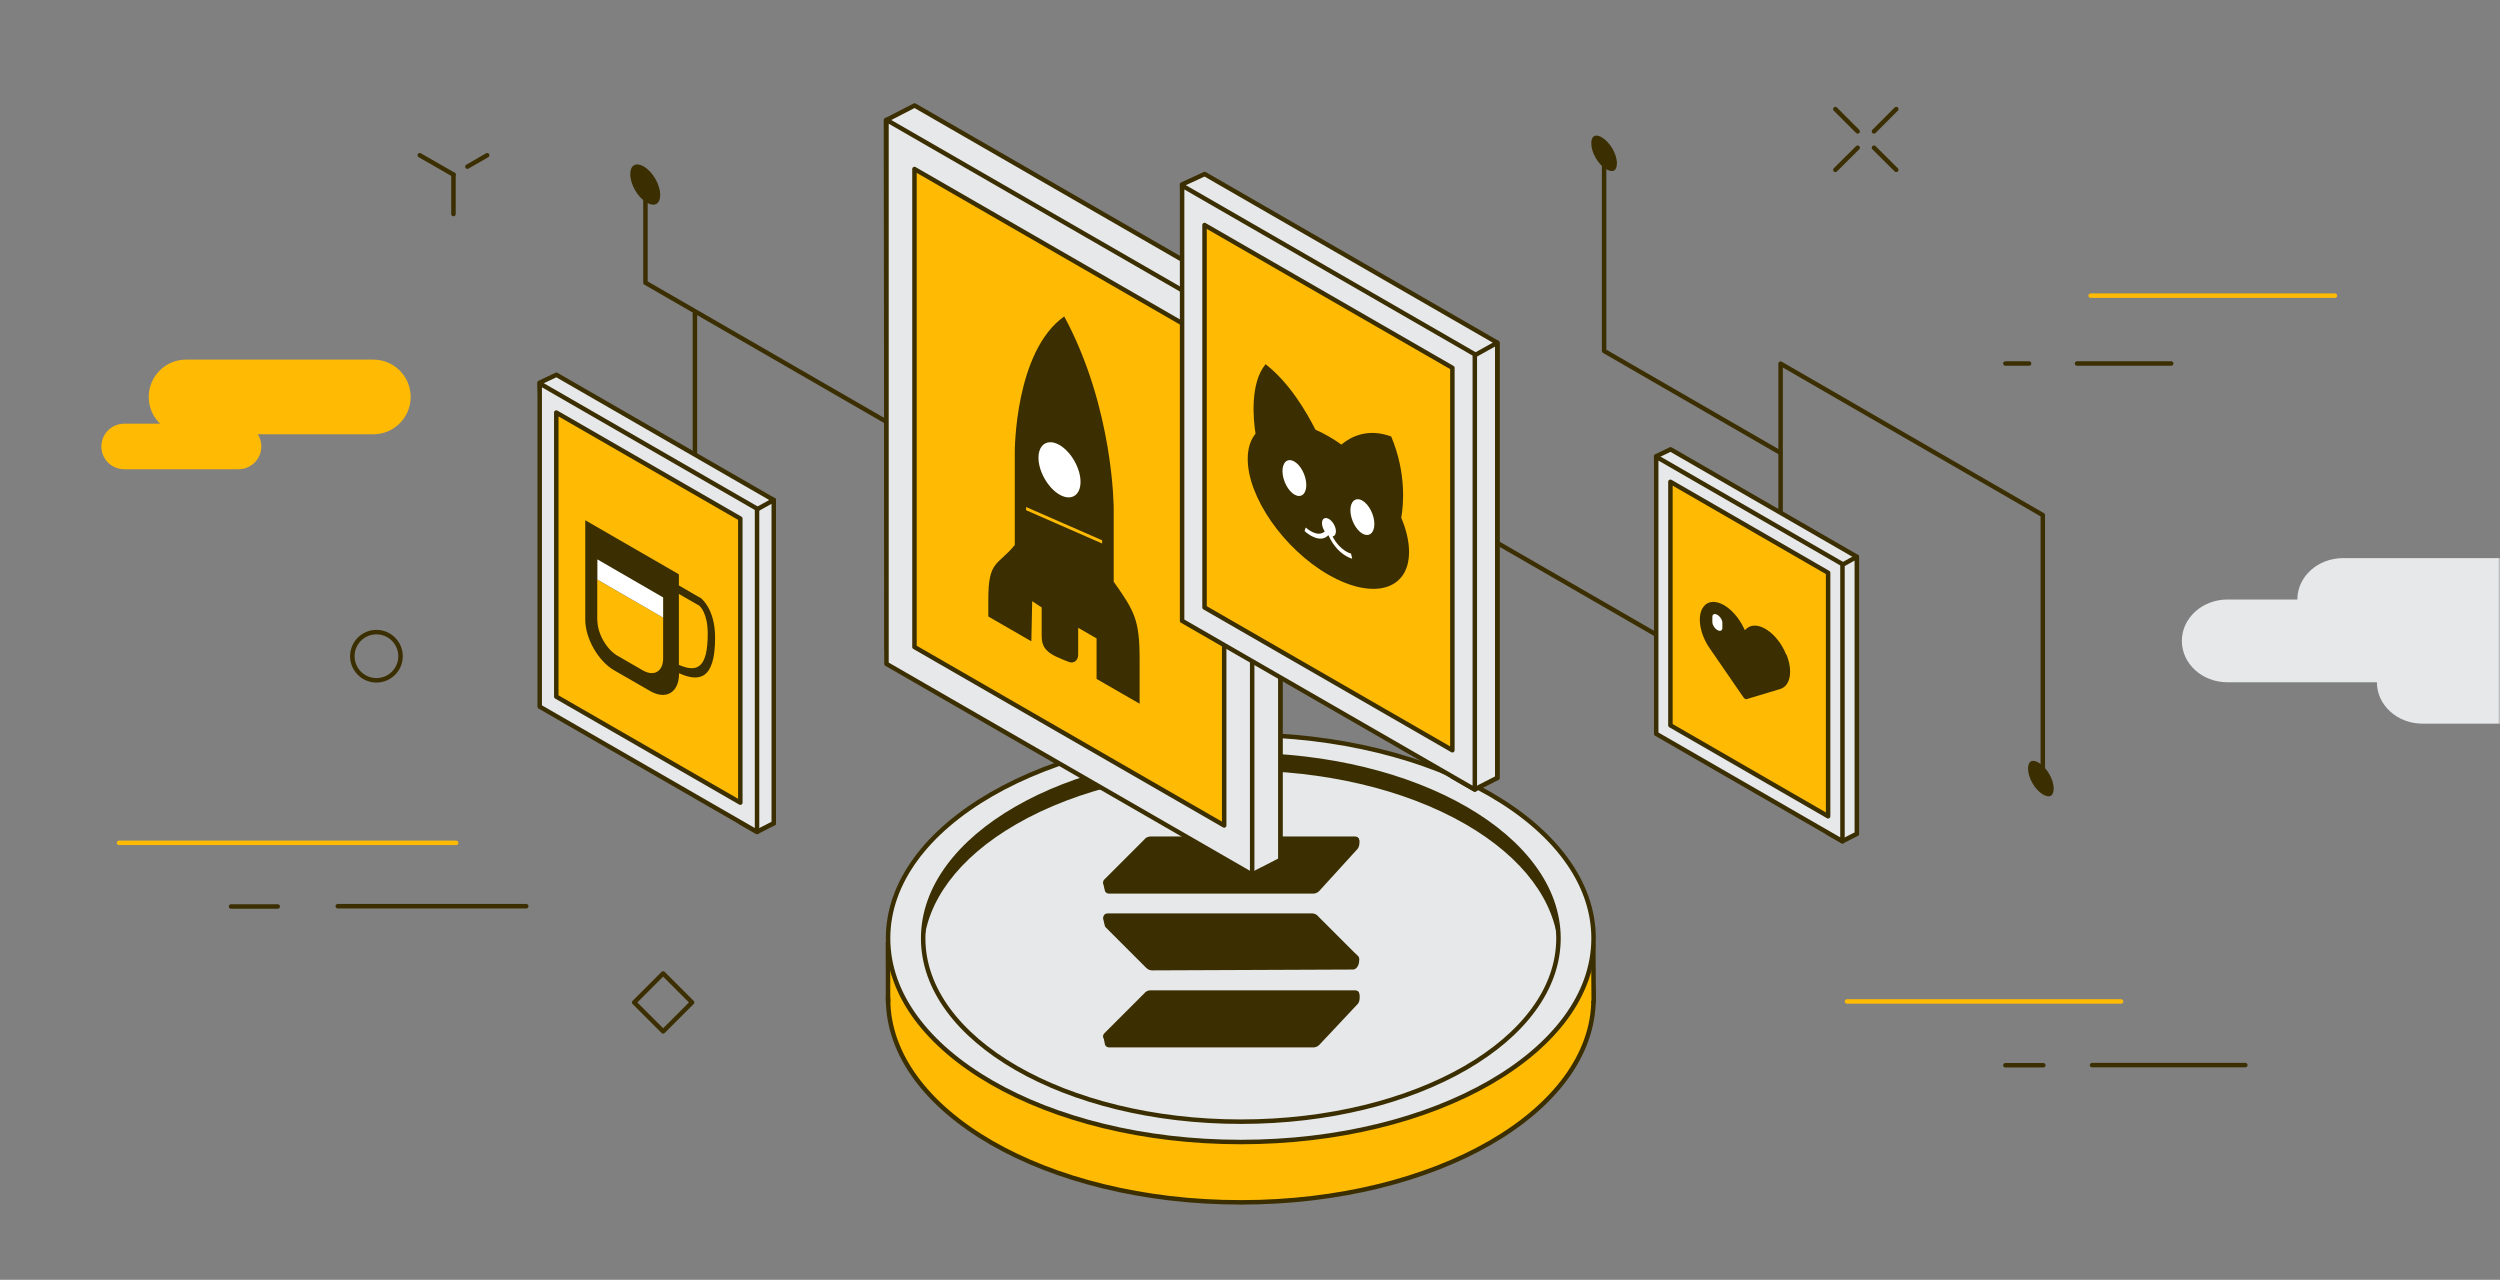 <svg width="1676" height="858" viewBox="0 0 1676 858" fill="none" xmlns="http://www.w3.org/2000/svg">
<rect x="0" y="0" width="1676" height="858" fill="#808080" stroke="none"/>
<mask id="mask0_6101_3" style="mask-type:luminance" maskUnits="userSpaceOnUse" x="0" y="0" width="1676" height="858">
<path d="M1675.7 0.446H0.646V857.446H1675.7V0.446Z" fill="white"/>
</mask>
<g mask="url(#mask0_6101_3)">
<path d="M432.708 127.881V189.524L670.782 326.914V385.475L826.571 475.418V224.642" stroke="#3B2E00" stroke-width="3" stroke-linecap="round" stroke-linejoin="round"/>
<path d="M422.526 116.766C422.526 113.871 423.367 111.723 425.048 110.789C425.702 110.415 426.356 110.228 427.196 110.228C428.504 110.228 429.998 110.695 431.586 111.629C437.564 115.085 442.607 123.771 442.607 130.683C442.607 133.578 441.767 135.726 440.085 136.66C438.498 137.594 436.069 137.314 433.547 135.82C427.57 132.364 422.526 123.678 422.526 116.766Z" fill="#3B2E00"/>
<path d="M997.491 360.351L1193.72 473.551V243.789L1369.5 345.314V518.849" stroke="#3B2E00" stroke-width="3" stroke-linecap="round" stroke-linejoin="round"/>
<path d="M465.865 439.927V210.072" stroke="#3B2E00" stroke-width="3" stroke-linecap="round" stroke-linejoin="round"/>
<path d="M1075.39 102.85V235.29L1193.63 303.564" stroke="#3B2E00" stroke-width="3" stroke-linecap="round" stroke-linejoin="round"/>
<path d="M1374.92 533.512C1373.7 534.166 1371.84 533.886 1369.69 532.672C1364.27 529.496 1359.6 521.557 1359.6 515.3C1359.6 512.965 1360.25 511.19 1361.47 510.443C1361.93 510.163 1362.4 510.069 1362.96 510.069C1363.99 510.069 1365.3 510.443 1366.7 511.283C1372.12 514.459 1376.79 522.398 1376.79 528.656C1376.79 530.991 1376.13 532.765 1374.92 533.512Z" fill="#3B2E00"/>
<path d="M1082.11 114.338C1080.9 114.991 1079.03 114.711 1076.88 113.497C1071.46 110.322 1066.79 102.383 1066.79 96.125C1066.79 93.79 1067.45 92.015 1068.66 91.268C1069.13 90.988 1069.6 90.894 1070.16 90.894C1071.18 90.894 1072.49 91.268 1073.89 92.109C1079.31 95.284 1083.98 103.223 1083.98 109.481C1083.98 111.816 1083.32 113.59 1082.11 114.338Z" fill="#3B2E00"/>
<path d="M1119.94 301.229L1110.25 305.93L1119.94 487L1244.81 559.01V373.24L1119.94 301.229Z" fill="#E6E8EA" stroke="#3B2E00" stroke-width="3" stroke-linecap="round" stroke-linejoin="round"/>
<path d="M1225.67 558.45L1235.19 563.961V563.867H1235.29H1235.38V563.774L1235.47 563.867V563.774H1235.57V563.681L1235.66 563.774V563.681H1235.75V563.587L1235.85 563.681V563.587H1235.94V563.494H1236.03H1236.13V563.4H1236.22H1236.31V563.307H1236.41H1236.5V563.214H1236.59H1236.69V563.12H1236.78V563.027L1236.87 563.12V563.027H1236.97V562.933L1237.06 563.027V562.933H1237.15V562.84L1237.25 562.933V562.84H1237.34H1237.43V562.747H1237.53H1237.62V562.653H1237.71V562.56L1237.81 562.653V562.56H1237.9V562.466L1237.99 562.56V562.466H1238.09V562.373L1238.18 562.466V562.373H1238.27V562.28L1238.37 562.373V562.28H1238.46V562.186L1238.55 562.28V562.186H1238.65V562.093L1238.74 562.186V562.093H1238.83V561.999H1238.93H1239.02V561.906H1239.11H1239.21V561.813L1239.3 561.906V561.813H1239.39V561.719L1239.49 561.813V561.719H1239.58V561.626L1239.68 561.719V561.626H1239.77V561.532L1239.86 561.626V561.532H1239.96V561.439H1240.05H1240.14V561.346H1240.24H1240.33V561.252H1240.42H1240.52V561.159H1240.61V561.065L1240.7 561.159V561.065H1240.8V560.972L1240.89 561.065V560.972H1240.98V560.879L1241.08 560.972V560.879H1241.17V560.785L1241.26 560.879V560.785H1241.36H1241.45V560.692H1241.54V560.598L1241.64 560.692V560.598H1241.73V560.505L1241.82 560.598V560.505H1241.92V560.412L1242.01 560.505V560.412H1242.1V560.318L1242.2 560.412V560.318H1242.29V560.225L1242.38 560.318V560.225H1242.48V560.131L1242.57 560.225V560.131H1242.66V560.038H1242.76H1242.85V559.945H1242.94H1243.04V559.851H1243.13H1243.22V559.758L1243.32 559.851V559.758H1243.41V559.664L1243.5 559.758V559.664H1243.6V559.571L1243.69 559.664V559.571H1243.78V559.478H1243.88H1243.97V559.384H1244.06H1244.16V559.291H1244.25H1244.35V559.197H1244.44V559.104L1244.53 559.197V559.104H1244.63V559.011L1244.72 559.104V559.011H1244.81V373.24L1225.67 383.888V558.45Z" fill="#E6E8EA" stroke="#3B2E00" stroke-width="3" stroke-linecap="round" stroke-linejoin="round"/>
<path d="M1230.43 555.555L1115.18 489.055V314.586L1230.43 381.086V555.555Z" fill="#FFBB04" stroke="#3B2E00" stroke-width="3" stroke-linecap="round" stroke-linejoin="round"/>
<path d="M1235.19 563.961L1110.32 491.95V306.18L1235.19 378.19V563.961ZM1119.85 486.253L1225.57 547.242V383.981L1119.85 322.992V486.253Z" fill="#E6E8EA" stroke="#3B2E00" stroke-width="3" stroke-linecap="round" stroke-linejoin="round"/>
<path d="M1197.46 438.806C1191.48 423.956 1177.75 415.083 1170.75 421.528L1169.72 422.462L1168.88 420.687C1161.87 406.304 1148.24 398.925 1142.17 406.584C1137.5 412.374 1139.27 424.703 1146.18 434.603L1168.79 467.48C1169.44 468.414 1170.28 468.881 1170.93 468.694L1193.54 461.876C1200.26 459.821 1202.13 449.827 1197.65 438.806H1197.46Z" fill="#3B2E00"/>
<path d="M1151.32 422.368C1149.45 421.341 1147.96 418.912 1147.96 417.044V413.589C1147.96 411.721 1149.45 411.067 1151.32 412.188C1153.19 413.215 1154.68 415.643 1154.68 417.511V420.967C1154.68 422.835 1153.19 423.489 1151.32 422.368Z" fill="white"/>
<path d="M831.846 806.051C962.454 806.051 1068.33 744.915 1068.33 669.501C1068.33 594.087 962.454 532.952 831.846 532.952C701.238 532.952 595.36 594.087 595.36 669.501C595.36 744.915 701.238 806.051 831.846 806.051Z" fill="#FFBB04" stroke="#3B2E00" stroke-width="3" stroke-linecap="round" stroke-linejoin="round"/>
<path d="M1068.43 672.023L1068.15 633.823L1051.89 658.947" fill="#FFBB04"/>
<path d="M1068.43 672.023L1068.15 633.823L1051.89 658.947" stroke="#3B2E00" stroke-width="3" stroke-linecap="round" stroke-linejoin="round"/>
<path d="M611.986 647.74L595.267 632.329L595.361 671.369" fill="#FFBB04"/>
<path d="M611.986 647.74L595.267 632.329L595.361 671.369" stroke="#3B2E00" stroke-width="3" stroke-linecap="round" stroke-linejoin="round"/>
<path d="M831.846 765.609C962.454 765.609 1068.33 704.474 1068.33 629.059C1068.33 553.645 962.454 492.51 831.846 492.51C701.238 492.51 595.36 553.645 595.36 629.059C595.36 704.474 701.238 765.609 831.846 765.609Z" fill="#E6E8EA" stroke="#3B2E00" stroke-width="3" stroke-linecap="round" stroke-linejoin="round"/>
<path d="M831.846 751.973C949.455 751.973 1044.8 696.943 1044.8 629.06C1044.8 561.177 949.455 506.147 831.846 506.147C714.237 506.147 618.896 561.177 618.896 629.06C618.896 696.943 714.237 751.973 831.846 751.973Z" fill="#E6E8EA" stroke="#3B2E00" stroke-width="3" stroke-linecap="round" stroke-linejoin="round"/>
<path d="M681.287 552.566C764.413 504.559 899.281 504.559 982.499 552.566C1021.73 575.262 1042.46 604.589 1044.7 634.29C1047.13 601.133 1026.4 567.416 982.499 542.105C899.374 494.098 764.506 494.098 681.287 542.105C637.39 567.416 616.655 601.133 619.084 634.29C621.232 604.589 641.967 575.262 681.287 552.566Z" fill="#3B2E00"/>
<path d="M768.522 670.249C769.549 669.221 770.95 668.661 772.445 668.661L909.554 664.365C912.076 664.365 912.076 671.183 910.302 672.957L884.43 700.51C883.403 701.537 882.002 702.191 880.507 702.191H743.491C742.931 702.191 742.37 702.004 741.903 701.724C741.436 701.444 741.063 700.977 740.876 700.51C740.876 700.323 740.689 700.136 740.689 699.856C740.689 699.483 739.568 694.813 739.662 694.439C739.755 693.879 741.623 694.906 742.09 694.439L768.615 670.342L768.522 670.249Z" fill="#3B2E00"/>
<path d="M768.522 567.136C769.549 566.109 770.95 565.548 772.445 565.548L909.554 561.345C912.076 561.345 911.796 567.416 910.021 569.191L884.337 597.397C883.309 598.425 881.908 599.078 880.414 599.078H743.398C742.837 599.078 742.277 598.892 741.81 598.611C741.343 598.331 740.969 597.864 740.782 597.397C740.596 596.93 739.475 591.98 739.568 591.42C739.662 590.859 741.997 590.579 742.37 590.112L768.428 567.229L768.522 567.136Z" fill="#3B2E00"/>
<path d="M884.336 618.692C883.309 617.665 881.908 617.104 880.413 617.104H743.397C742.837 617.104 742.743 614.863 742.276 615.143C741.809 615.423 739.755 614.676 739.568 615.143C739.381 615.61 740.502 619.813 740.595 620.373C740.689 620.933 740.969 621.401 741.342 621.774L768.428 648.86C768.988 649.42 769.549 649.794 770.203 650.074C770.856 650.354 771.604 650.541 772.351 650.541L907.219 649.981C911.328 649.42 912.076 642.695 910.301 640.921L884.243 618.599L884.336 618.692Z" fill="#3B2E00"/>
<path d="M767.495 665.485C768.522 664.458 769.923 663.897 771.417 663.897H908.434C910.955 663.897 912.17 666.886 910.395 668.66L883.309 695.746C882.282 696.774 880.881 697.427 879.387 697.427H742.37C741.81 697.427 741.25 697.241 740.783 696.96C740.316 696.68 739.942 696.213 739.755 695.746C739.568 695.279 739.475 694.625 739.568 694.158C739.662 693.691 739.942 693.131 740.316 692.757L767.401 665.672L767.495 665.485Z" fill="#3B2E00"/>
<path d="M767.495 562.373C768.522 561.345 769.923 560.785 771.417 560.785H908.434C910.955 560.785 912.17 563.774 910.395 565.548L883.309 592.634C882.282 593.661 880.881 594.315 879.387 594.315H742.37C741.81 594.315 741.25 594.128 740.783 593.848C740.316 593.568 739.942 593.101 739.755 592.634C739.568 592.167 739.475 591.513 739.568 591.046C739.662 590.486 739.942 590.019 740.316 589.645L767.401 562.559L767.495 562.373Z" fill="#3B2E00"/>
<path d="M883.402 613.929C882.375 612.902 880.974 612.341 879.479 612.341H742.463C741.903 612.341 741.342 612.528 740.875 612.808C740.408 613.088 740.035 613.555 739.848 614.022C739.661 614.489 739.568 615.143 739.661 615.61C739.755 616.077 740.035 616.638 740.408 617.011L767.494 644.097C768.054 644.657 768.615 645.031 769.269 645.311C769.922 645.591 770.671 645.778 771.418 645.778H908.434C910.956 645.778 912.17 642.789 910.395 641.015L883.309 613.929H883.402Z" fill="#3B2E00"/>
<path d="M839.554 576.663L594.382 435.35L593.948 80.606L613.155 70.721L858.327 212.033V576.663H858.234H858.141H858.047H857.954H857.86H857.767H857.674H857.58H857.487H857.393H857.3H857.207H857.113H857.02H856.926H856.833H856.74H856.646H856.553H856.459H856.366H856.273H856.179H856.086H855.992H855.899H855.806H855.712H855.619H855.525H855.432H855.339H855.245H855.152H855.058H854.965H854.872H854.778H854.685H854.591H854.498H854.405H854.311H854.218H854.124H854.031H853.938H853.844H853.751H853.657H853.564H853.471H853.377H853.284H853.19H853.097H853.004H852.91H852.817H852.723H852.63H852.537H852.443H852.35H852.256H852.163H852.07H851.976H851.883H851.79H851.696H851.603H851.509H851.416H851.322H851.229H851.136H851.042H850.949H850.855H850.762H850.669H850.575H850.482H850.389H850.295H850.202H850.108H850.015H849.922H849.828H849.735H849.641H849.548H849.455H849.361H849.268H849.174H849.081H848.988H848.894H848.801H848.707H848.614H848.52H848.427H848.334H848.24H848.147H848.054H847.96H847.867H847.773H847.68H847.587H847.493H847.4H847.306H847.213H847.12H847.026H846.933H846.839H846.746H846.653H846.559H846.466H846.372H846.279H846.186H846.092H845.999H845.905H845.812H845.719H845.625H845.532H845.438H845.345H845.252H845.158H845.065H844.971H844.878H844.785H844.691H844.598H844.504H844.411H844.318H844.224H844.131H844.037H843.944H843.851H843.757H843.664H843.57H843.477H843.384H843.29H843.197H843.103H843.01H842.917H842.823H842.73H842.636H842.543H842.45H842.356H842.263H842.169H842.076H841.983H841.889H841.796H841.702H841.609H841.516H841.422H841.329H841.235H841.142H841.049H840.955H840.862H840.768H840.675H840.582H840.488H840.395H840.301H840.208H840.115H840.021H839.928H839.834H839.741H839.648H839.554Z" fill="#E6E8EA" stroke="#3B2E00" stroke-width="3" stroke-linecap="round" stroke-linejoin="round"/>
<path d="M820.688 575.542L839.461 586.377V586.19L839.555 586.283V586.19L839.648 586.283V586.096L839.742 586.19V586.096L839.835 586.19V586.003L839.927 586.096V586.003H840.021V585.91L840.115 586.003V585.91H840.208V585.816L840.302 585.91V585.816H840.395V585.723L840.489 585.816V585.723H840.581V585.629L840.676 585.723V585.629H840.768V585.536L840.862 585.629V585.536H840.956V585.443L841.049 585.536V585.443H841.143V585.349L841.236 585.443V585.349H841.328V585.256L841.422 585.349V585.256H841.516V585.162L841.609 585.256V585.162H841.703V585.069L841.796 585.162V585.069H841.89V584.976L841.982 585.069V584.976H842.077V584.882L842.169 584.976V584.882H842.263V584.789L842.357 584.882V584.789H842.45V584.695L842.544 584.789V584.602L842.637 584.695V584.602L842.729 584.695V584.509L842.823 584.602V584.509L842.917 584.602V584.415L843.01 584.509V584.415H843.104V584.322L843.197 584.415V584.322H843.291V584.228L843.383 584.322V584.228H843.478V584.135L843.57 584.228V584.135H843.664V584.042L843.758 584.135V584.042H843.851V583.948L843.945 584.042V583.948H844.038V583.855L844.13 583.948V583.855H844.224V583.761L844.318 583.855V583.761H844.411V583.668L844.505 583.761V583.668H844.598V583.575L844.692 583.668V583.575H844.784V583.481L844.879 583.575V583.481H844.971V583.388L845.065 583.481V583.388H845.159V583.294L845.252 583.388V583.294H845.346V583.201L845.439 583.294V583.201H845.531V583.108L845.625 583.201V583.014L845.719 583.108V583.014L845.812 583.108V582.921L845.906 583.014V582.921L845.999 583.014V582.827L846.093 582.921V582.827H846.185V582.734L846.28 582.827V582.734H846.372V582.641L846.466 582.734V582.641H846.56V582.547L846.747 582.641V582.547H846.84V582.454L846.932 582.547V582.454H847.026V582.36L847.12 582.454V582.36H847.214V582.267L847.307 582.36V582.267H847.4V582.174L847.494 582.267V582.174H847.586V582.08L847.681 582.174V582.08H847.773V581.987L847.867 582.08V581.987H847.961V581.893L848.054 581.987V581.893H848.146V581.8L848.241 581.893V581.8H848.333V581.707L848.427 581.8V581.707H848.521V581.613L848.615 581.707V581.613H848.708V581.52L848.801 581.613V581.426L848.895 581.52V581.426L848.987 581.52V581.333L849.081 581.426V581.333L849.174 581.426V581.24L849.268 581.333V581.24H849.362V581.146L849.455 581.24V581.146H849.547V581.053L849.642 581.146V581.053H849.734V580.959L849.828 581.053V580.959H849.922V580.866L850.016 580.959V580.866H850.109V580.773L850.202 580.866V580.773H850.296V580.679L850.388 580.773V580.679H850.482V580.586L850.576 580.679V580.586H850.669V580.492L850.763 580.586V580.492H850.856V580.399L850.948 580.492V580.399H851.043V580.306L851.135 580.399V580.306H851.229V580.212L851.323 580.306V580.212H851.417V580.119L851.51 580.212V580.119H851.603V580.025L851.697 580.119V580.025H851.789V579.932L851.883 580.025V579.839L851.977 579.932V579.839L852.07 579.932V579.745L852.164 579.839V579.745L852.257 579.839V579.652L852.349 579.745V579.652H852.443V579.558L852.536 579.652V579.558H852.63V579.465L852.724 579.558V579.465H852.817V579.372L852.911 579.465V579.372H853.004V579.278L853.098 579.372V579.278H853.19V579.185L853.284 579.278V579.185H853.378V579.091L853.471 579.185V579.091H853.565V578.998L853.658 579.091V578.998H853.75V578.905L853.844 578.998V578.905H853.938V578.811L854.031 578.905V578.811H854.125V578.718L854.218 578.811V578.718H854.312V578.624L854.405 578.718V578.624H854.499V578.531L854.591 578.624V578.531H854.685V578.438L854.779 578.531V578.438H854.872V578.344L854.966 578.438V578.251L855.059 578.344V578.251L855.151 578.344V578.157L855.245 578.251V578.157L855.339 578.251V578.064L855.432 578.157V578.064H855.526V577.971L855.619 578.064V577.971H855.713V577.877L855.806 577.971V577.877H855.9V577.784L855.992 577.877V577.784H856.086V577.69L856.18 577.784V577.69H856.273V577.597L856.367 577.69V577.597H856.46V577.504L856.552 577.597V577.504H856.646V577.41L856.74 577.504V577.41H856.833V577.317L856.927 577.41V577.317H857.02V577.223L857.114 577.317V577.223H857.206V577.13L857.301 577.223V577.13H857.393V577.037L857.487 577.13V577.037H857.581V576.943L857.674 577.037V576.943H857.768V576.85L857.861 576.943V576.85H857.953V576.757L858.047 576.85V576.663L858.141 576.757V576.663L858.234 576.757V576.57L858.328 576.663V212.034L820.688 232.955V575.542Z" fill="#E6E8EA" stroke="#3B2E00" stroke-width="3" stroke-linecap="round" stroke-linejoin="round"/>
<path d="M830.122 569.845L603.723 439.367V96.779L830.122 227.351V569.845Z" fill="#FFBB04" stroke="#3B2E00" stroke-width="3" stroke-linecap="round" stroke-linejoin="round"/>
<path d="M839.461 586.377L594.289 445.064V80.341L839.461 221.654V586.283V586.377ZM613.062 433.763L820.688 553.407V232.955L613.062 113.311V433.763Z" fill="#E6E8EA" stroke="#3B2E00" stroke-width="3" stroke-linecap="round" stroke-linejoin="round"/>
<path d="M746.623 389.865V341.111C746.623 341.111 746.81 273.957 713.466 212.127C680.216 235.57 680.31 302.911 680.31 302.911V365.395C668.728 379.404 662.564 375.575 662.564 401.82V413.308L691.424 429.933L691.984 403.034L698.336 407.237V425.076C698.336 430.213 698.335 435.631 708.049 440.207C709.824 441.048 716.828 444.13 718.136 444.13C720.938 444.13 722.806 442.168 722.806 438.713V420.874L735.135 427.972V455.151L763.995 471.776V441.888C763.995 415.643 760.633 409.759 746.529 389.865H746.623Z" fill="#3B2E00"/>
<path d="M738.87 364.367L687.874 342.045V339.896L738.87 362.219V364.367Z" fill="#FFBB04"/>
<path d="M710.289 298.334C708.048 297.027 705.993 296.466 704.125 296.466C699.455 296.466 696.187 300.296 696.187 306.834C696.187 315.987 702.537 327.101 710.289 331.584C712.531 332.892 714.587 333.452 716.455 333.452C721.125 333.452 724.393 329.623 724.393 323.085C724.393 313.932 718.041 302.818 710.289 298.334Z" fill="white"/>
<path d="M373.025 251.261L361.734 256.595L373.025 467.947L518.727 551.912V335.227L373.025 251.261Z" fill="#E6E8EA" stroke="#3B2E00" stroke-width="3" stroke-linecap="round" stroke-linejoin="round"/>
<path d="M496.313 551.258L507.521 557.703V557.609H507.615V557.516L507.708 557.609V557.516H507.802H507.895V557.423H507.988V557.329L508.082 557.423V557.329H508.175V557.236L508.269 557.329V557.236H508.362V557.143L508.455 557.236V557.143H508.549V557.049L508.642 557.143V557.049H508.736V556.956L508.829 557.049V556.956H508.922V556.862H509.016H509.109V556.769L509.203 556.862V556.769H509.296V556.675L509.389 556.769V556.675H509.483V556.582H509.576H509.67V556.489L509.763 556.582V556.489H509.856V556.395L509.95 556.489V556.395H510.043V556.302H510.137H510.23V556.209H510.323V556.115L510.417 556.209V556.115L510.51 556.209V556.115H510.604V556.022H510.697H510.79V555.928H510.884V555.835L510.977 555.928V555.835H511.071H511.164V555.742H511.257H511.351V555.648H511.444V555.555L511.537 555.648V555.555H511.631V555.461L511.724 555.555V555.461H511.818H511.911V555.368H512.004V555.275L512.098 555.368V555.275H512.191V555.181L512.285 555.275V555.181H512.379V555.088L512.473 555.181V555.088H512.565V554.994L512.658 555.088V554.994H512.752V554.901L512.845 554.994V554.901H512.939V554.808H513.033H513.125V554.714L513.219 554.808V554.714H513.312V554.621L513.405 554.714V554.621H513.499V554.527H513.592H513.686V554.434H513.78H513.872V554.341L513.966 554.434V554.341H514.059V554.247H514.153H514.246V554.154H514.34V554.06L514.434 554.154V554.06H514.526H514.62V553.967H514.713H514.806V553.874H514.9V553.78L514.993 553.874V553.78H515.087V553.687L515.181 553.78V553.687H515.273H515.367V553.593H515.46V553.5L515.554 553.593V553.5H515.647V553.407L515.741 553.5V553.407H515.835V553.313L515.927 553.407V553.313H516.021V553.22L516.114 553.313V553.22H516.207V553.126L516.301 553.22V553.126H516.395V553.033L516.488 553.126V553.033H516.581V552.94L516.674 553.033V552.94H516.768V552.846L516.861 552.94V552.846H516.955V552.753H517.048H517.142V552.659H517.236H517.328V552.566L517.422 552.659V552.566H517.515V552.473H517.608H517.702V552.379H517.796V552.286L517.889 552.379V552.286H517.982H518.075V552.192H518.169H518.262V552.099H518.356V552.006L518.449 552.099V552.006H518.543V551.912L518.637 552.006V551.912H518.729V335.227L496.313 347.649V551.258Z" fill="#E6E8EA" stroke="#3B2E00" stroke-width="3" stroke-linecap="round" stroke-linejoin="round"/>
<path d="M501.916 547.896L367.422 470.375V266.765L501.916 344.286V547.896Z" fill="#FFBB04" stroke="#3B2E00" stroke-width="3" stroke-linecap="round" stroke-linejoin="round"/>
<path d="M507.52 557.703L361.817 473.737V257.052L507.52 341.017V557.703ZM372.932 467.013L496.312 538.089V347.649L372.932 276.572V467.013Z" fill="#E6E8EA" stroke="#3B2E00" stroke-width="3" stroke-linecap="round" stroke-linejoin="round"/>
<path d="M469.133 400.606L455.123 392.48V385.008L392.359 348.77V415.456C392.359 427.972 401.045 443.196 411.692 449.36L435.883 463.277C446.53 469.441 455.216 464.211 455.216 451.695V451.322C468.479 457.299 479.407 455.992 479.407 427.505C479.407 407.704 469.693 400.793 469.32 400.513L469.133 400.606ZM455.123 445.718V398.178L468.759 406.023C469.506 406.677 474.457 411.253 474.457 424.796C474.457 447.772 467.452 451.135 455.123 445.718Z" fill="#3B2E00"/>
<path d="M400.487 415.83C400.487 424.61 406.558 435.351 414.03 439.647L431.028 449.454C438.5 453.75 444.571 450.108 444.571 441.328V414.056L400.394 388.558V415.83H400.487Z" fill="#FFBB04"/>
<path d="M400.486 388.557L444.57 414.055V400.513L400.486 375.015V388.557Z" fill="white"/>
<path d="M807.61 116.673L792.409 123.677L807.61 408.451L1003.84 521.557V229.779L807.61 116.673Z" fill="#E6E8EA" stroke="#3B2E00" stroke-width="3" stroke-linecap="round" stroke-linejoin="round"/>
<path d="M973.674 520.624L988.711 529.31V529.216V529.123L988.804 529.216V529.123H988.898H988.991V529.03L989.085 529.123V529.03V528.936L989.178 529.03V528.936H989.271V528.843L989.365 528.936V528.843L989.458 528.936V528.843V528.749L989.552 528.843V528.749H989.645V528.656L989.738 528.749V528.656H989.832V528.563L989.925 528.656V528.563H990.019V528.469L990.112 528.563V528.469H990.205V528.376L990.299 528.469V528.376H990.392V528.282L990.486 528.376V528.282H990.579V528.189L990.672 528.282V528.189H990.766V528.096L990.859 528.189V528.096H990.953V528.002L991.046 528.096V528.002H991.139V527.909L991.233 528.002V527.909H991.326V527.815L991.42 527.909V527.815H991.513V527.722L991.606 527.815V527.722H991.7V527.629L991.793 527.722V527.629V527.535L991.887 527.629V527.535L991.98 527.629V527.535H992.073V527.442L992.167 527.535V527.442V527.348L992.26 527.442V527.348H992.354H992.447V527.255L992.54 527.348V527.255V527.162L992.634 527.255V527.162H992.727H992.821V527.068L992.914 527.162V527.068V526.975L993.007 527.068V526.975H993.101V526.881L993.194 526.975V526.881L993.288 526.975V526.881V526.788L993.381 526.881V526.788H993.474V526.695L993.568 526.788V526.695H993.661V526.601L993.755 526.695V526.601H993.848V526.508L993.941 526.601V526.508H994.035H994.128V526.414H994.222V526.321L994.315 526.414V526.321H994.408V526.228L994.502 526.321V526.228H994.595V526.134L994.689 526.228V526.134H994.782V526.041L994.875 526.134V526.041H994.969V525.948L995.062 526.041V525.948H995.156V525.854L995.249 525.948V525.854H995.342V525.761L995.436 525.854V525.761H995.529V525.667L995.623 525.761V525.667V525.574L995.716 525.667V525.574L995.809 525.667V525.574H995.903V525.48L995.996 525.574V525.48V525.387L996.09 525.48V525.387H996.183H996.276V525.294L996.37 525.387V525.294V525.2L996.463 525.294V525.2H996.557H996.65V525.107L996.743 525.2V525.107V525.013L996.837 525.107V525.013H996.93V524.92L997.024 525.013V524.92H997.117V524.827L997.21 524.92V524.827H997.304V524.733L997.397 524.827V524.733H997.491H997.584V524.64H997.677V524.547L997.771 524.64V524.547H997.864V524.453L997.958 524.547V524.453H998.051V524.36L998.144 524.453V524.36H998.238V524.266L998.331 524.36V524.266H998.425V524.173L998.518 524.266V524.173H998.611V524.08L998.705 524.173V524.08H998.798V523.986L998.892 524.08V523.986H998.985V523.893L999.078 523.986V523.893V523.799L999.172 523.893V523.799L999.265 523.893V523.799H999.359V523.706L999.452 523.799V523.706V523.613L999.545 523.706V523.613H999.639H999.732V523.519L999.826 523.613V523.519V523.426L999.919 523.519V523.426H1000.01H1000.11V523.332L1000.2 523.426V523.332V523.239L1000.29 523.332V523.239H1000.39V523.146L1000.48 523.239V523.146L1000.57 523.239V523.146V523.052L1000.67 523.146V523.052H1000.76V522.959L1000.85 523.052V522.959H1000.95H1001.04V522.865H1001.13V522.772L1001.23 522.865V522.772H1001.32H1001.41V522.679H1001.51V522.585L1001.6 522.679V522.585H1001.69V522.492L1001.79 522.585V522.492H1001.88V522.398L1001.97 522.492V522.398H1002.07V522.305L1002.16 522.398V522.305H1002.25V522.212L1002.35 522.305V522.212H1002.44V522.118L1002.54 522.212V522.118H1002.63V522.025L1002.72 522.118V522.025H1002.82V521.931L1002.91 522.025V521.931V521.838L1003 521.931V521.838L1003.1 521.931V521.838H1003.19V521.745L1003.28 521.838V521.745V521.651L1003.38 521.745V521.651H1003.47H1003.56V521.558L1003.66 521.651V521.558V521.464L1003.75 521.558V229.779L973.674 246.498V520.624Z" fill="#E6E8EA" stroke="#3B2E00" stroke-width="3" stroke-linecap="round" stroke-linejoin="round"/>
<path d="M981.147 516.14L800.047 411.72V137.594L981.147 242.014V516.14Z" fill="#FFBB04" stroke="#3B2E00" stroke-width="3" stroke-linecap="round" stroke-linejoin="round"/>
<path d="M988.712 529.31L792.481 416.203V124.425L988.712 237.531V529.31ZM807.518 407.237L973.675 502.971V246.591L807.518 150.857V407.237Z" fill="#E6E8EA" stroke="#3B2E00" stroke-width="3" stroke-linecap="round" stroke-linejoin="round"/>
<path d="M939.398 347.088C940.799 339.149 943.134 317.668 932.673 292.637C916.609 286.659 905.12 293.104 899.236 298.054C896.434 295.999 893.539 294.131 890.55 292.45C887.561 290.769 884.759 289.274 881.864 288.06C875.98 276.385 864.492 256.585 848.427 244.163C837.873 257.052 840.208 281.149 841.703 290.769C838.34 294.878 836.472 300.576 836.472 307.674C836.472 333.359 860.663 368.103 890.55 385.288C920.438 402.474 944.628 395.656 944.628 370.064C944.628 362.873 942.76 355.027 939.398 347.088Z" fill="#3B2E00"/>
<path d="M905.867 371.185C905.867 371.185 898.396 369.504 893.352 359.604C894.753 359.417 895.594 358.203 895.594 356.148C895.594 353.066 893.445 349.423 890.924 347.929C888.308 346.434 886.254 347.648 886.254 350.731C886.254 352.505 887.001 354.56 888.122 356.241C883.172 360.818 875.7 353.906 875.326 353.626L874.952 354.84L874.579 356.054C874.579 356.054 876.353 357.642 878.688 359.043C882.144 361.004 886.908 362.592 890.457 358.856C890.457 358.856 890.55 358.856 890.643 358.95C894.193 366.795 899.049 370.811 902.412 372.773C904.84 374.174 906.521 374.547 906.521 374.547L905.774 371.278L905.867 371.185Z" fill="white"/>
<path d="M872.358 332.217C875.96 330.806 876.82 324.406 874.279 317.922C871.738 311.438 866.758 307.327 863.156 308.738C859.554 310.15 858.694 316.55 861.235 323.034C863.776 329.517 868.756 333.629 872.358 332.217Z" fill="white"/>
<path d="M921.373 351.292C921.373 357.363 917.824 360.258 913.341 357.736C908.951 355.214 905.309 348.116 905.309 342.045C905.309 335.974 908.858 333.079 913.341 335.601C917.731 338.122 921.373 345.221 921.373 351.292Z" fill="white"/>
<path d="M463.987 672.023L444.57 652.606L425.154 672.023L444.57 691.44L463.987 672.023Z" stroke="#3B2E00" stroke-width="3" stroke-linecap="round" stroke-linejoin="round"/>
<path d="M1776.81 429.653H1723.58C1740.39 429.653 1754.12 417.231 1754.12 401.913C1754.12 386.596 1740.48 374.174 1723.58 374.174H1570.68C1553.87 374.174 1540.14 386.596 1540.14 401.913H1493.25C1476.44 401.913 1462.71 414.335 1462.71 429.653C1462.71 444.97 1476.35 457.392 1493.25 457.392H1593.47C1593.47 472.71 1607.11 485.132 1624.01 485.132H1776.91C1793.72 485.132 1807.45 472.71 1807.45 457.392C1807.45 442.075 1793.81 429.653 1776.91 429.653H1776.81Z" fill="#E6E8EA"/>
<path d="M281.402 104.064L304.005 117.047" stroke="#3B2E00" stroke-width="3" stroke-linecap="round" stroke-linejoin="round"/>
<path d="M326.607 104.064L313.345 111.723" stroke="#3B2E00" stroke-width="3" stroke-linecap="round" stroke-linejoin="round"/>
<path d="M304.004 117.047V143.479" stroke="#3B2E00" stroke-width="3" stroke-linecap="round" stroke-linejoin="round"/>
<path d="M1392.43 243.695H1455.57" stroke="#3B2E00" stroke-width="3" stroke-linecap="round" stroke-linejoin="round"/>
<path d="M1344.42 243.695H1360.3" stroke="#3B2E00" stroke-width="3" stroke-linecap="round" stroke-linejoin="round"/>
<path d="M1344.42 714.146H1369.83" stroke="#3B2E00" stroke-width="3" stroke-linecap="round" stroke-linejoin="round"/>
<path d="M1238.23 671.369H1421.94" stroke="#FFBB04" stroke-width="3" stroke-linecap="round" stroke-linejoin="round"/>
<path d="M1402.52 714.052H1505.26" stroke="#3B2E00" stroke-width="3" stroke-linecap="round" stroke-linejoin="round"/>
<path d="M154.887 607.704H186.175" stroke="#3B2E00" stroke-width="3" stroke-linecap="round" stroke-linejoin="round"/>
<path d="M79.769 565.049H305.795" stroke="#FFBB04" stroke-width="3" stroke-linecap="round" stroke-linejoin="round"/>
<path d="M226.43 607.517H352.798" stroke="#3B2E00" stroke-width="3" stroke-linecap="round" stroke-linejoin="round"/>
<path d="M1401.58 198.21H1565.31" stroke="#FFBB04" stroke-width="3" stroke-linecap="round" stroke-linejoin="round"/>
<path d="M1230.43 73.149L1245.37 88.093" stroke="#3B2E00" stroke-width="3" stroke-linecap="round" stroke-linejoin="round"/>
<path d="M1256.3 99.021L1271.24 113.871" stroke="#3B2E00" stroke-width="3" stroke-linecap="round" stroke-linejoin="round"/>
<path d="M1230.43 113.871L1245.37 99.021" stroke="#3B2E00" stroke-width="3" stroke-linecap="round" stroke-linejoin="round"/>
<path d="M1256.3 88.093L1271.24 73.149" stroke="#3B2E00" stroke-width="3" stroke-linecap="round" stroke-linejoin="round"/>
<path d="M83.278 314.586H159.865C168.325 314.586 175.183 307.749 175.183 299.315C175.183 290.881 168.325 284.044 159.865 284.044H83.278C74.819 284.044 67.961 290.881 67.961 299.315C67.961 307.749 74.819 314.586 83.278 314.586Z" fill="#FFBB04"/>
<path d="M124.747 291.143H250.275C264.099 291.143 275.306 279.936 275.306 266.112C275.306 252.288 264.099 241.081 250.275 241.081H124.747C110.923 241.081 99.716 252.288 99.716 266.112C99.716 279.936 110.923 291.143 124.747 291.143Z" fill="#FFBB04"/>
<path d="M252.363 456.085C261.286 456.085 268.521 448.851 268.521 439.927C268.521 431.003 261.286 423.769 252.363 423.769C243.439 423.769 236.205 431.003 236.205 439.927C236.205 448.851 243.439 456.085 252.363 456.085Z" stroke="#3B2E00" stroke-width="3" stroke-linecap="round" stroke-linejoin="round"/>
</g>
</svg>
